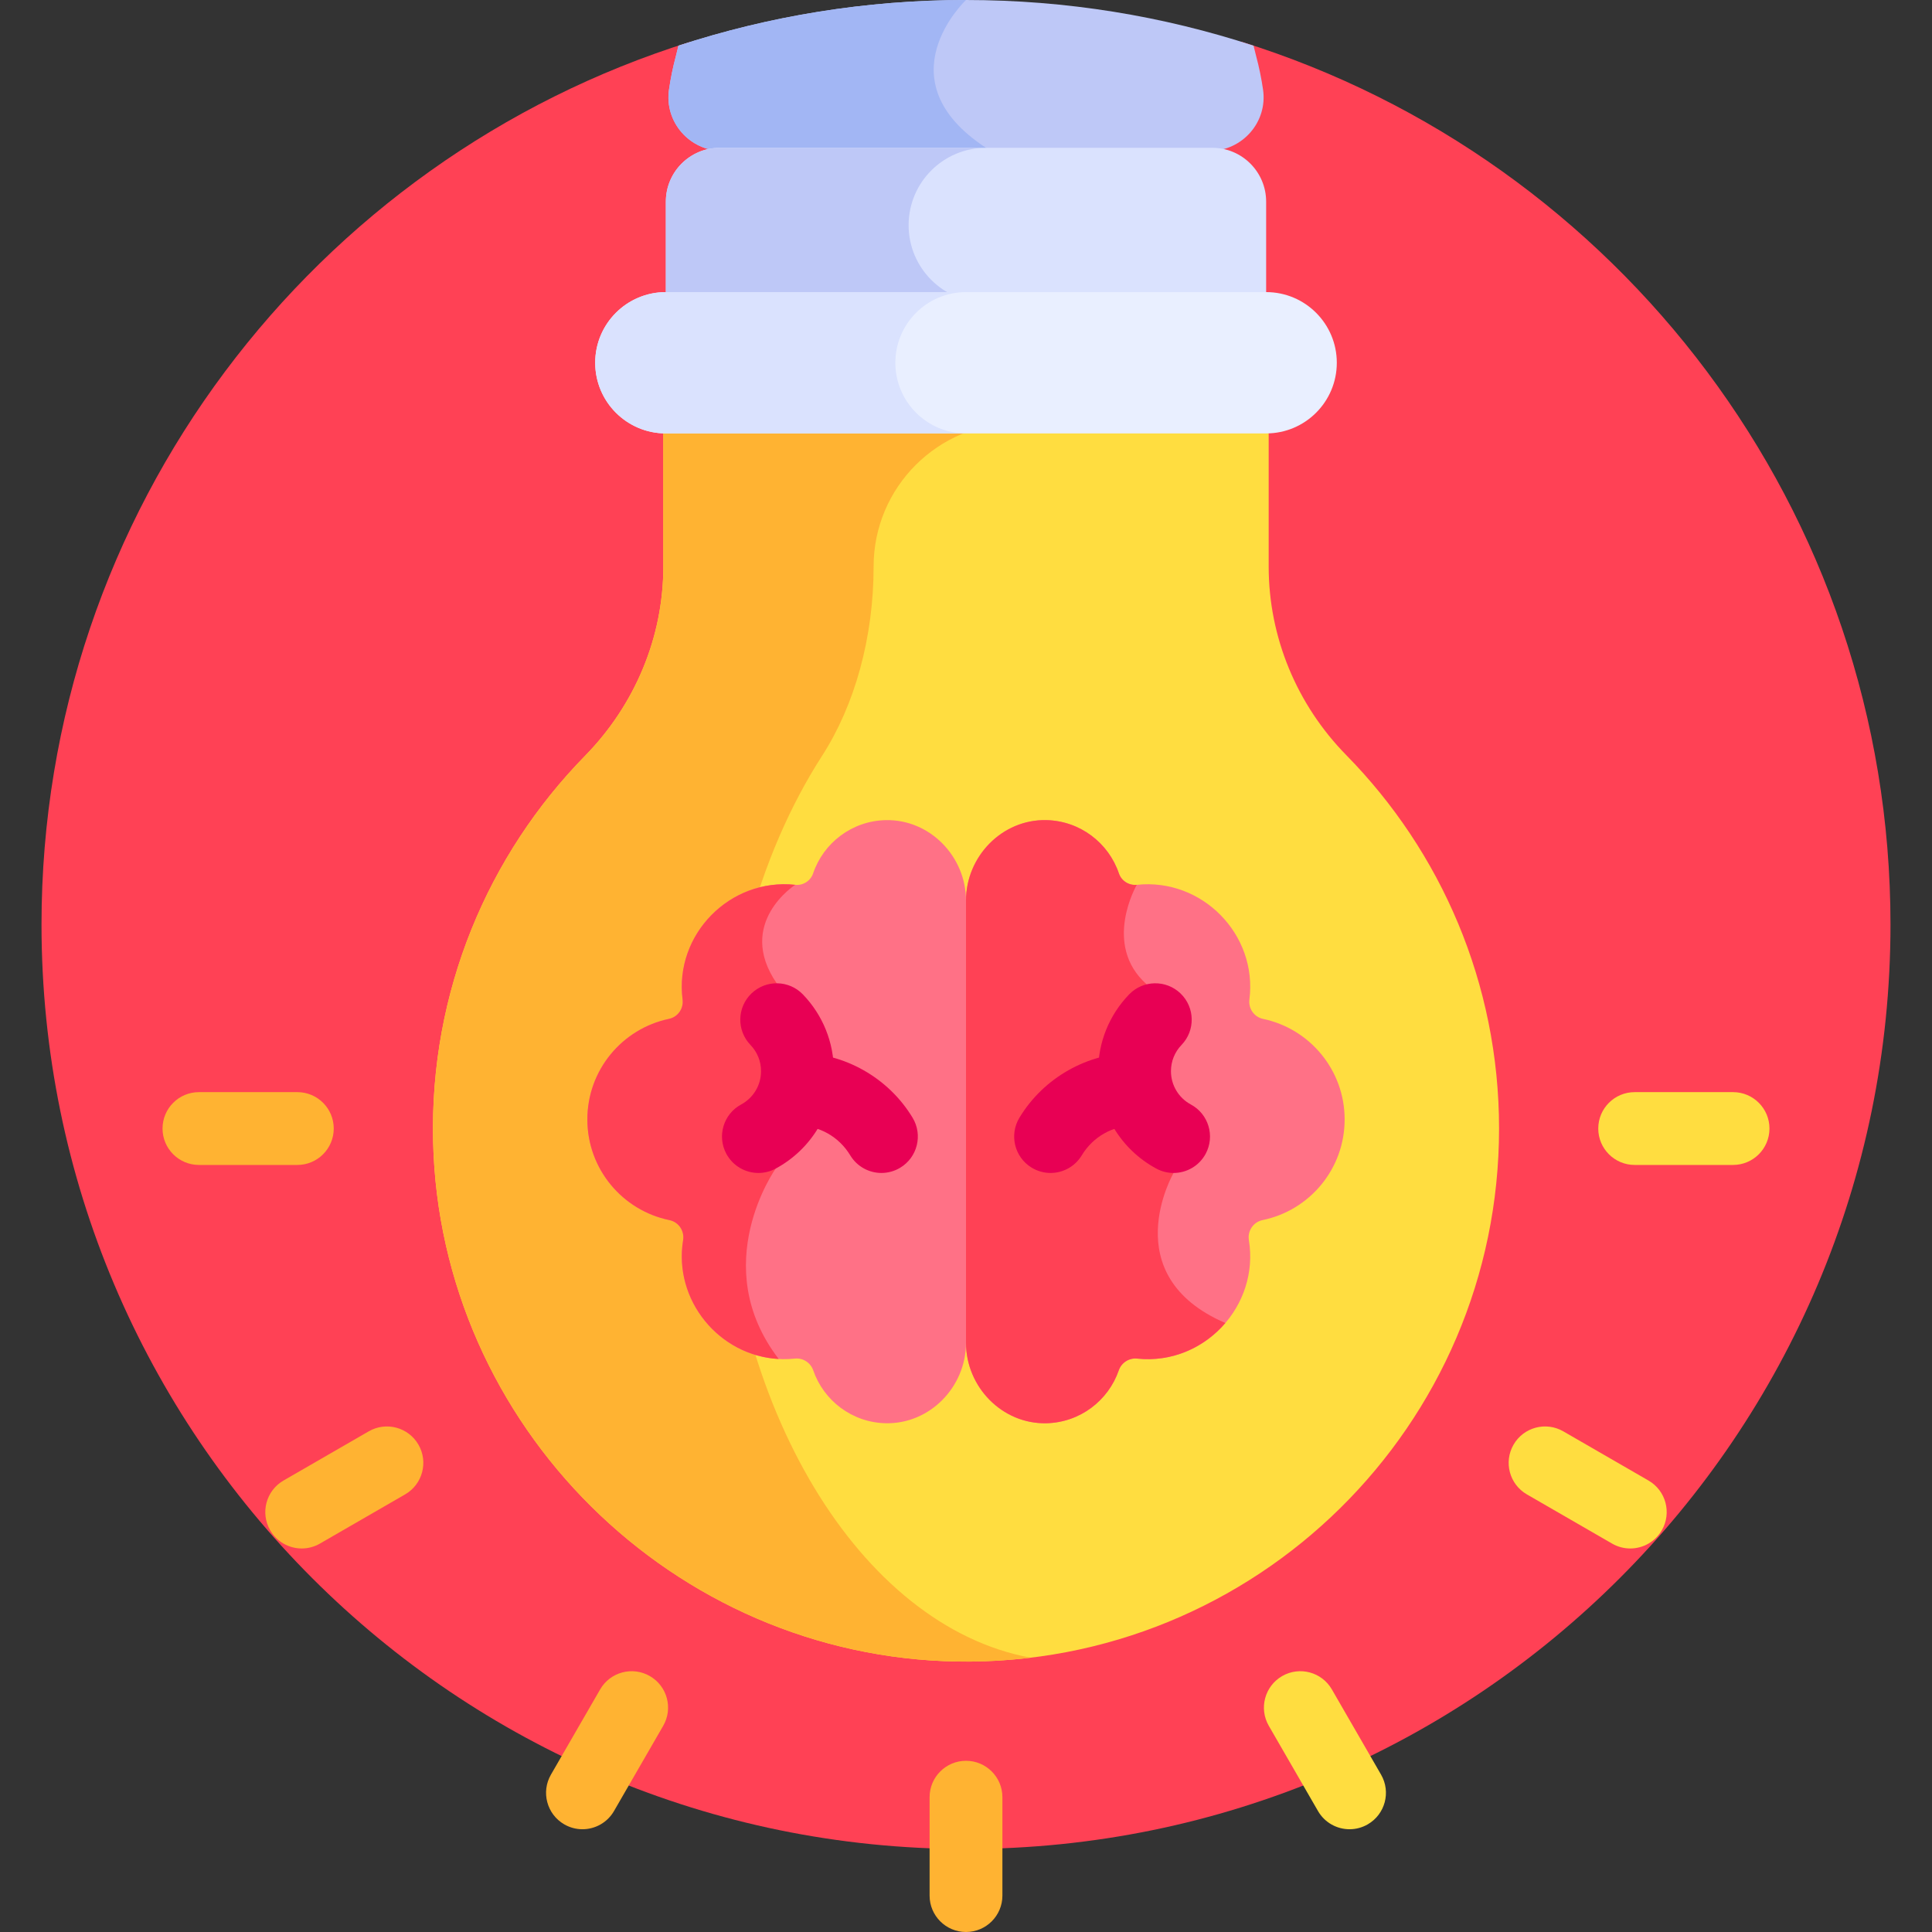 <svg id="Layer_1" enable-background="new 0 0 512 512" height="512" viewBox="0 0 512 512" width="512" xmlns="http://www.w3.org/2000/svg"><rect x="0" y="0" width="512" height="512" fill="#333333" stroke="none"/><g><path d="m329.125 11.102-146.244-.002c-99.594 31.102-171.88 124.058-171.88 233.899 0 135.309 109.69 244.999 244.999 244.999s244.999-109.69 244.999-244.999c0-109.839-72.283-202.793-171.874-233.897z" fill="#ff4155"/><path d="m336.212 150.147v-38.062h-160.423v38.057c0 18.801-7.577 36.711-20.731 50.144-25.669 26.214-41.214 62.375-40.282 102.176 1.766 75.393 63.639 136.724 139.045 137.861 79.017 1.191 143.445-62.504 143.445-141.248 0-38.54-15.445-73.462-40.474-98.944-13.122-13.359-20.58-31.259-20.58-49.984z" fill="#ffdd40"/><g><path d="m191.36 302.461c-.613-39.801 9.617-75.962 26.51-102.176 8.657-13.433 13.644-31.343 13.644-50.144 0-21.019 17.039-38.057 38.057-38.057h-93.781v38.057c0 18.801-7.577 36.711-20.731 50.144-25.669 26.214-41.215 62.375-40.282 102.176 1.766 75.393 63.639 136.724 139.045 137.861 6.538.099 12.973-.256 19.283-1.018-45.098-8.338-80.66-66.458-81.745-136.843z" fill="#ffb332"/></g><g><path d="m459.279 308.723h-26.076c-5.328 0-9.648-4.319-9.648-9.648s4.319-9.648 9.648-9.648h26.076c5.328 0 9.648 4.319 9.648 9.648-.001 5.329-4.32 9.648-9.648 9.648z" fill="#ffdd40"/></g><g><path d="m78.798 308.723h-26.076c-5.328 0-9.648-4.319-9.648-9.648s4.319-9.648 9.648-9.648h26.076c5.328 0 9.648 4.319 9.648 9.648-.001 5.329-4.32 9.648-9.648 9.648z" fill="#ffb332"/></g><g><path d="m79.965 410.362c-3.334 0-6.577-1.73-8.364-4.825-2.664-4.614-1.084-10.514 3.531-13.179l22.583-13.038c4.614-2.662 10.515-1.084 13.179 3.531 2.664 4.614 1.083 10.514-3.531 13.179l-22.583 13.038c-1.52.877-3.178 1.294-4.815 1.294z" fill="#ffb332"/></g><g><path d="m154.352 484.767c-1.637 0-3.296-.417-4.815-1.294-4.615-2.664-6.196-8.565-3.531-13.179l13.038-22.581c2.664-4.615 8.564-6.196 13.179-3.531 4.615 2.664 6.196 8.565 3.531 13.179l-13.038 22.582c-1.787 3.094-5.03 4.824-8.364 4.824z" fill="#ffb332"/></g><g><path d="m256 512c-5.328 0-9.648-4.319-9.648-9.648v-26.076c0-5.329 4.32-9.648 9.648-9.648s9.648 4.319 9.648 9.648v26.076c0 5.329-4.319 9.648-9.648 9.648z" fill="#ffb332"/></g><g><path d="m357.648 484.767c-3.334 0-6.577-1.73-8.364-4.825l-13.038-22.582c-2.664-4.614-1.083-10.514 3.531-13.179 4.612-2.663 10.514-1.084 13.179 3.531l13.038 22.581c2.664 4.614 1.083 10.514-3.531 13.179-1.519.878-3.178 1.295-4.815 1.295z" fill="#ffdd40"/></g><g><path d="m432.035 410.362c-1.637 0-3.296-.417-4.815-1.294l-22.582-13.038c-4.615-2.665-6.196-8.565-3.531-13.179 2.664-4.615 8.564-6.194 13.179-3.531l22.582 13.038c4.615 2.664 6.196 8.565 3.531 13.179-1.787 3.095-5.03 4.825-8.364 4.825z" fill="#ffdd40"/></g><path d="m356.344 296.665c0-13.115-9.272-24.059-21.617-26.646-2.366-.496-3.927-2.731-3.621-5.129 2.2-17.239-12.562-32.252-29.847-30.402-2.077.222-4.067-1.043-4.738-3.021-2.739-8.077-10.284-13.931-19.24-14.124-11.701-.253-21.28 9.629-21.28 21.333v117.164c0 11.704 9.579 21.585 21.28 21.333 8.919-.192 16.439-5.999 19.206-14.024.698-2.023 2.722-3.334 4.85-3.109 17.794 1.883 32.462-14.033 29.633-31.375-.405-2.482 1.185-4.827 3.649-5.333 12.399-2.546 21.725-13.514 21.725-26.667z" fill="#ff7186"/><path d="m296.52 231.466c-2.738-8.077-10.284-13.931-19.24-14.124-11.701-.253-21.28 9.629-21.28 21.333v117.165c0 11.704 9.579 21.585 21.28 21.333 8.919-.192 16.439-5.999 19.206-14.024.698-2.023 2.722-3.334 4.851-3.109 9.361.991 17.853-2.949 23.392-9.427-29.417-12.696-13.72-39.767-13.72-39.767l-7.126-49.982c-11.854-10.515-2.624-26.377-2.624-26.377-2.078.223-4.068-1.043-4.739-3.021z" fill="#ff4155"/><g><path d="m278.403 310.846c-1.699 0-3.419-.449-4.98-1.392-4.561-2.755-6.024-8.685-3.269-13.245 6.419-10.625 18.111-17.225 30.513-17.225 5.328 0 9.648 4.319 9.648 9.648s-4.319 9.648-9.648 9.648c-5.774 0-11.006 2.956-13.997 7.907-1.812 2.999-5 4.659-8.267 4.659z" fill="#e80054"/></g><g><path d="m311.008 310.846c-1.546 0-3.113-.372-4.569-1.157-9.511-5.126-15.419-15.018-15.419-25.816 0-7.623 2.911-14.845 8.198-20.335 3.696-3.838 9.803-3.954 13.642-.258 3.838 3.696 3.954 9.803.258 13.641-1.808 1.877-2.803 4.345-2.803 6.952 0 3.692 2.022 7.076 5.279 8.832 4.691 2.527 6.443 8.379 3.915 13.07-1.744 3.234-5.068 5.071-8.501 5.071z" fill="#e80054"/></g><path d="m155.656 296.665c0-13.115 9.272-24.059 21.617-26.646 2.366-.496 3.927-2.731 3.621-5.129-2.2-17.239 12.562-32.252 29.847-30.402 2.077.222 4.067-1.043 4.738-3.021 2.738-8.077 10.284-13.931 19.24-14.124 11.701-.253 21.28 9.629 21.28 21.333v117.164c0 11.704-9.579 21.585-21.28 21.333-8.919-.192-16.439-5.999-19.206-14.024-.698-2.023-2.722-3.334-4.85-3.109-17.794 1.883-32.462-14.033-29.633-31.375.405-2.482-1.185-4.827-3.649-5.333-12.399-2.546-21.725-13.514-21.725-26.667z" fill="#ff7186"/><path d="m179.801 12.1c-.251 1.056-.465 1.94-.636 2.576-.871 3.246-1.468 6.297-1.874 9.085-1.25 8.574 5.485 16.234 14.15 16.234h129.13c8.665 0 15.4-7.659 14.151-16.233-.406-2.786-1.004-5.839-1.882-9.095-.171-.634-.385-1.514-.635-2.565-23.987-7.844-49.597-12.102-76.205-12.102-26.606 0-52.213 4.258-76.199 12.1z" fill="#bec8f7"/><path d="m256 0c-26.606 0-52.213 4.258-76.199 12.1-.251 1.056-.465 1.94-.636 2.576-.871 3.246-1.467 6.297-1.874 9.085-1.25 8.574 5.485 16.234 14.15 16.234h71.074c-.388-.273-.793-.548-1.217-.826-27.709-18.118-5.298-39.169-5.298-39.169z" fill="#a2b6f4"/><path d="m190.74 39.17c-7.888 0-14.283 6.395-14.283 14.283v26.733h159.085v-26.733c0-7.888-6.395-14.283-14.283-14.283z" fill="#dae2fe"/><path d="m240.791 59.678c0-11.326 9.182-20.508 20.508-20.508h-70.559c-7.888 0-14.283 6.395-14.283 14.283v26.733h84.841c-11.326 0-20.507-9.182-20.507-20.508z" fill="#bec8f7"/><g><path d="m335.543 114.859h-159.085c-10.341 0-18.723-8.383-18.723-18.724s8.382-18.724 18.723-18.724h159.085c10.341 0 18.723 8.382 18.723 18.724 0 10.341-8.382 18.724-18.723 18.724z" fill="#e9efff"/></g><path d="m237.277 96.135c0-10.341 8.382-18.724 18.723-18.724h-79.543c-10.341 0-18.723 8.382-18.723 18.724 0 10.341 8.383 18.724 18.723 18.724h79.543c-10.341 0-18.723-8.383-18.723-18.724z" fill="#dae2fe"/><path d="m210.742 234.487c-17.285-1.85-32.047 13.163-29.847 30.402.306 2.398-1.255 4.633-3.621 5.129-12.346 2.587-21.617 13.531-21.617 26.646 0 13.153 9.326 24.121 21.726 26.667 2.464.506 4.054 2.851 3.649 5.333-2.597 15.92 9.555 30.628 25.332 31.477-19.063-24.814-.801-50.452-.801-50.452s11.197-33.15.267-49.108c-10.932-15.957 4.912-26.094 4.912-26.094z" fill="#ff4155"/><g><path d="m233.597 310.846c-3.267 0-6.454-1.66-8.267-4.661-2.991-4.951-8.224-7.907-13.997-7.907-5.328 0-9.648-4.319-9.648-9.648s4.319-9.648 9.648-9.648c12.402 0 24.093 6.6 30.513 17.225 2.756 4.56 1.292 10.491-3.269 13.245-1.561.945-3.282 1.394-4.98 1.394z" fill="#e80054"/></g><g><path d="m200.992 310.846c-3.434 0-6.757-1.837-8.501-5.071-2.528-4.691-.776-10.542 3.915-13.07 3.256-1.756 5.279-5.14 5.279-8.832 0-2.607-.995-5.075-2.803-6.952-3.696-3.838-3.58-9.945.258-13.641 3.84-3.696 9.947-3.58 13.642.258 5.287 5.491 8.198 12.713 8.198 20.335 0 10.798-5.908 20.69-15.419 25.816-1.455.785-3.023 1.157-4.569 1.157z" fill="#e80054"/></g></g></svg>